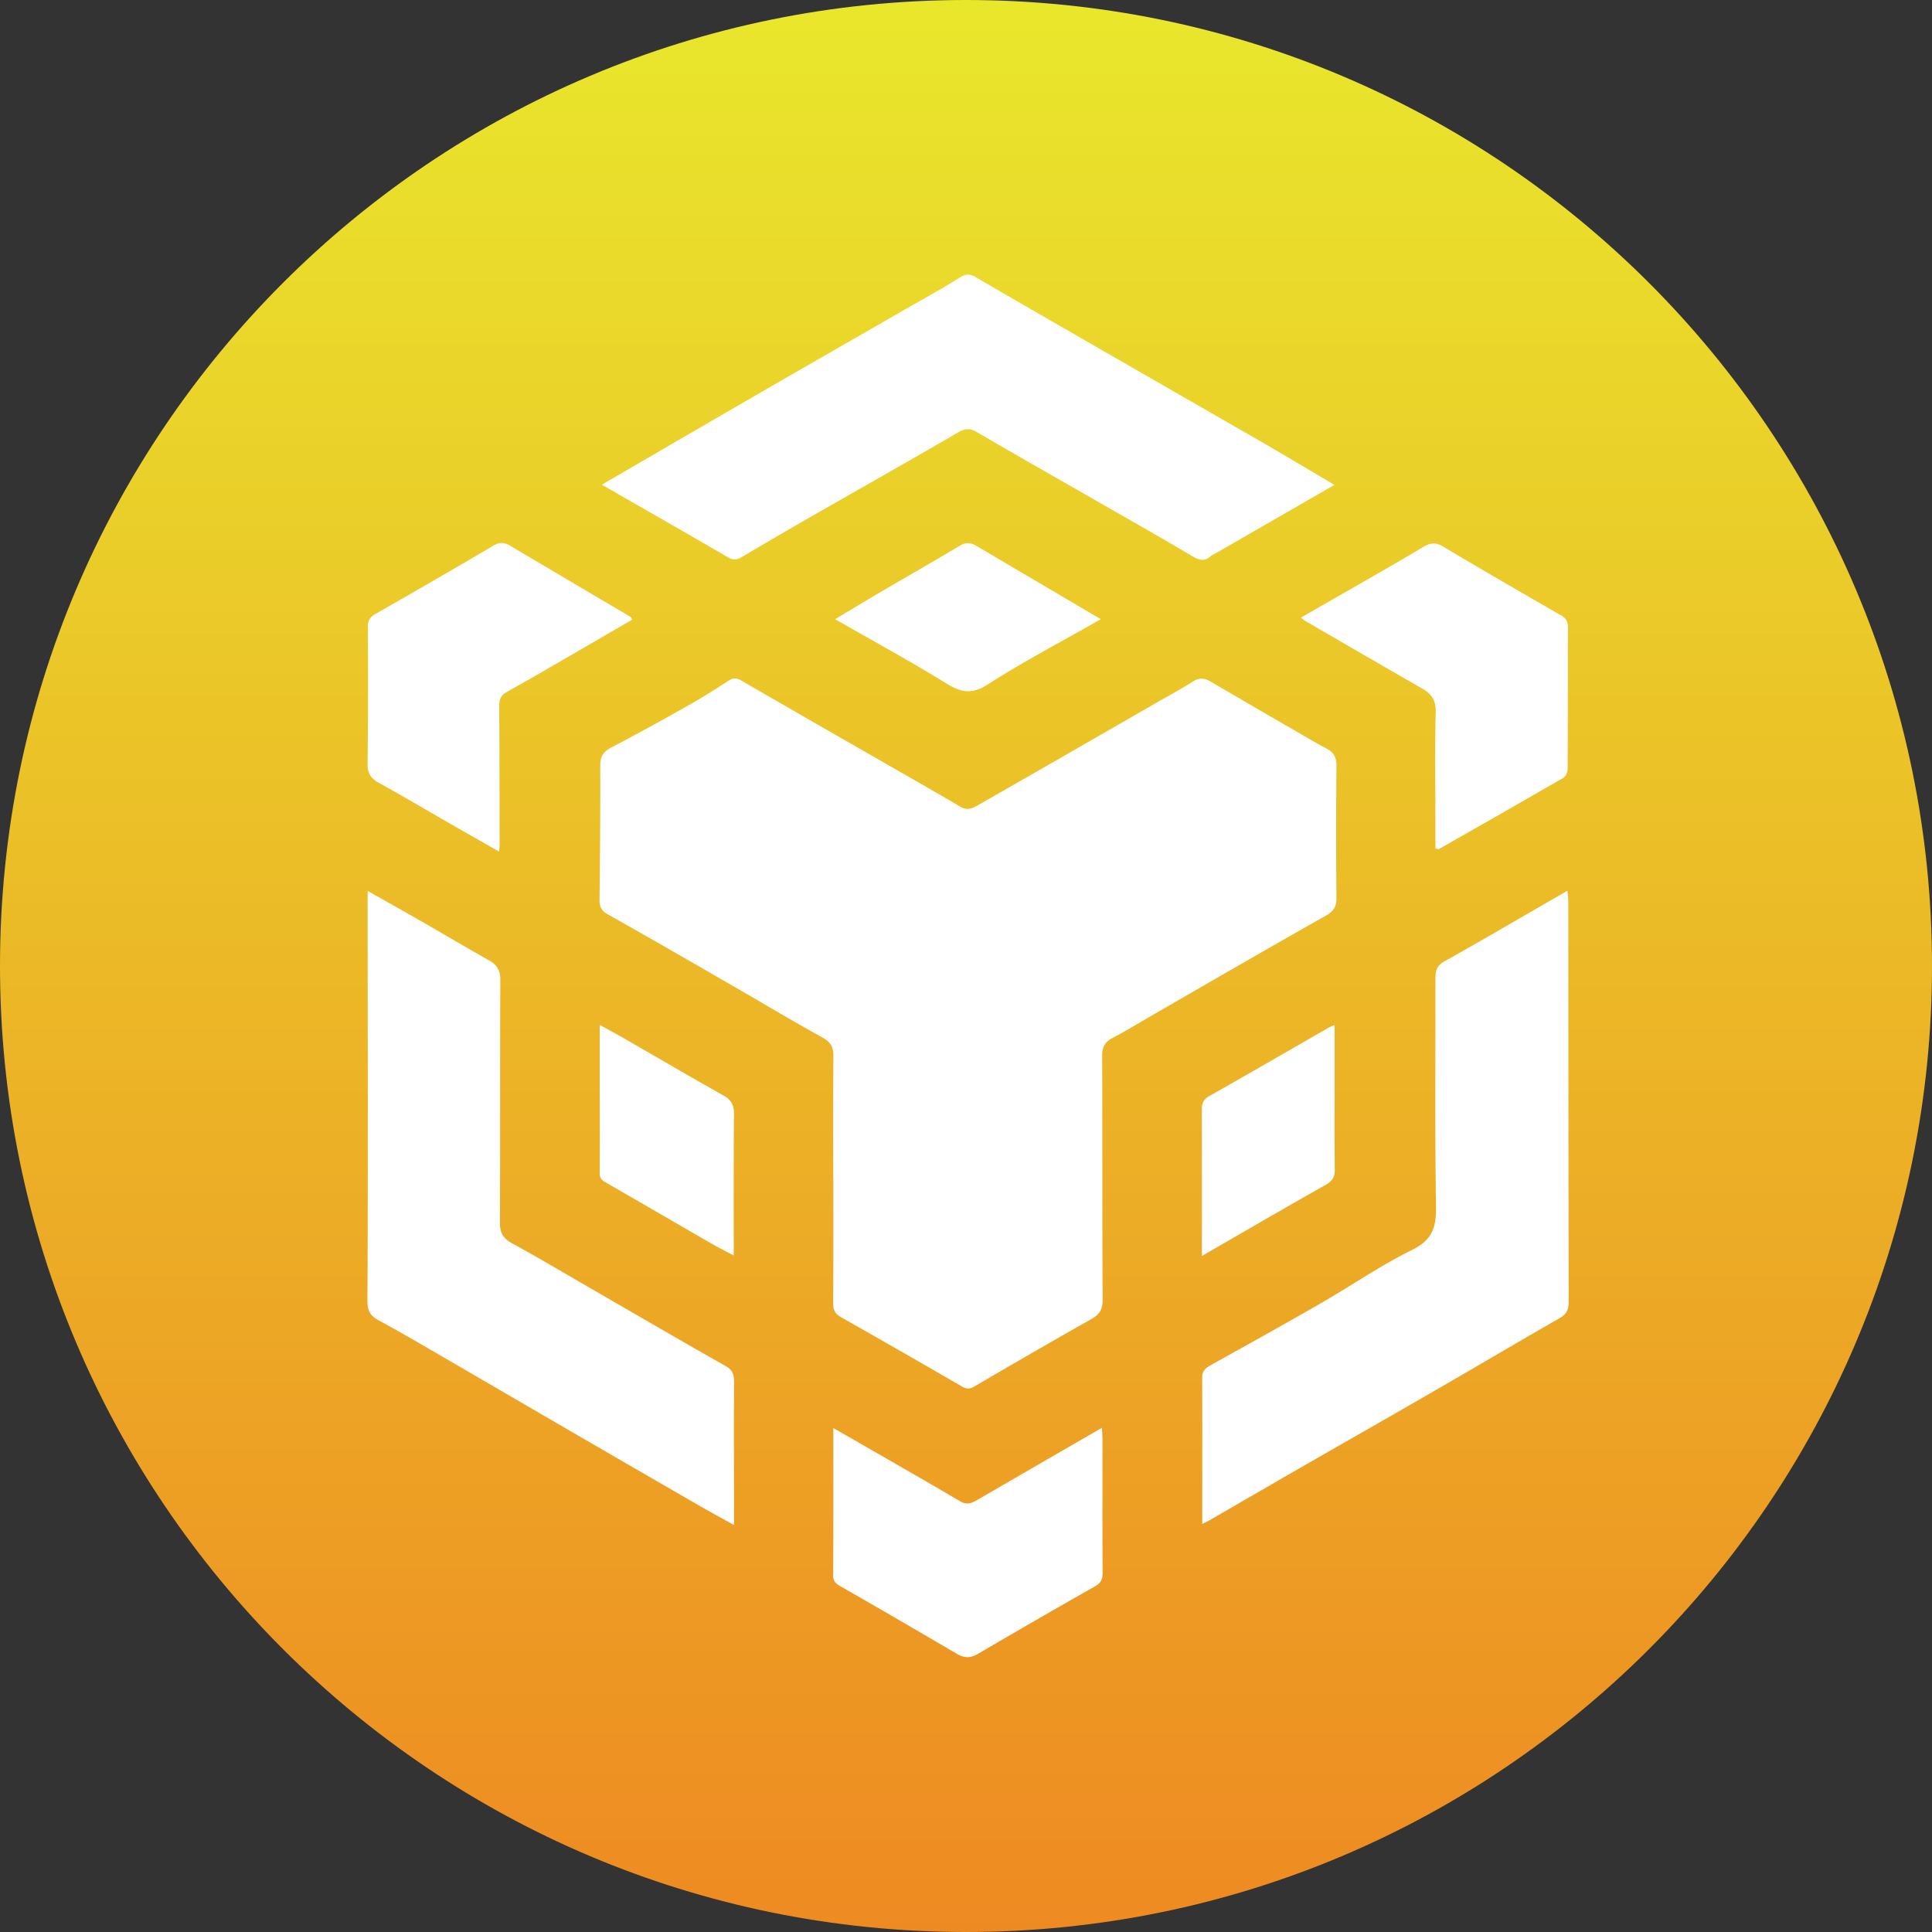 <svg xmlns="http://www.w3.org/2000/svg" fill="none" viewBox="0 0 32 32"><rect x="0" y="0" width="32" height="32" fill="#333333" stroke="none"/><g clip-path="url(#a)"><path fill="url(#b)" d="M16 32c8.837 0 16-7.163 16-16S24.837 0 16 0 0 7.163 0 16s7.163 16 16 16"/><path fill="#fff" d="M13.803 19.507c0 .693.002 1.386-.003 2.079 0 .108.03.175.126.229q1.008.57 2.011 1.152c.076.043.129.04.203-.003q.966-.567 1.94-1.118c.135-.076.184-.163.183-.32-.008-1.346-.002-2.692-.008-4.037 0-.15.047-.232.177-.3.239-.125.47-.268.704-.403.94-.541 1.877-1.086 2.822-1.618.135-.076.18-.154.178-.3a116 116 0 0 1 0-2.182c.002-.144-.048-.226-.168-.29-.156-.081-.307-.172-.46-.26q-.731-.422-1.46-.849c-.106-.062-.19-.063-.295.005-.188.12-.386.225-.58.337l-1.765 1.015-1.217.697c-.09.05-.171.087-.283.022-.531-.313-1.069-.617-1.604-.925q-1.016-.582-2.03-1.168c-.072-.041-.127-.046-.202.002-.232.15-.465.297-.705.431q-.617.35-1.244.679c-.13.068-.182.15-.181.3.003.74-.004 1.479-.012 2.218 0 .114.026.182.134.243.698.392 1.391.792 2.084 1.192.487.28.969.572 1.462.842.14.076.196.155.194.312-.007.673-.003 1.346-.003 2.018zm8.3-11.476c-.414-.244-.797-.473-1.183-.697l-2.678-1.54c-.694-.4-1.387-.797-2.078-1.202-.101-.06-.17-.055-.27.008-.317.197-.645.376-.968.562l-1.798 1.033q-1.108.64-2.214 1.283l-.946.55c.713.41 1.407.805 2.098 1.207.096.056.157.03.24-.02q.566-.336 1.14-.665c.806-.461 1.614-.918 2.417-1.384.112-.066.196-.08.314-.011.637.373 1.28.737 1.92 1.104.546.314 1.096.623 1.638.945.12.071.212.108.323.005.025-.022.059-.034.088-.051zM12.158 25.26v-.245c0-.706-.006-1.412.001-2.118.001-.131-.026-.208-.147-.275-.708-.4-1.411-.81-2.115-1.217-.47-.27-.936-.55-1.412-.81-.152-.083-.207-.177-.205-.35.007-1.338 0-2.676.007-4.013.001-.17-.063-.257-.2-.333-.373-.209-.74-.428-1.11-.64-.285-.164-.574-.325-.888-.503v.21l.003 2.831c0 1.25.001 2.5-.006 3.749 0 .154.042.246.18.32.364.196.72.406 1.077.613q.932.541 1.863 1.084 1.187.689 2.376 1.375c.18.104.362.202.575.321m7.755-.018c.052-.025.082-.038.11-.054l1.3-.752c.832-.479 1.668-.954 2.5-1.435.67-.386 1.334-.781 2.005-1.164.119-.067.155-.142.155-.273q-.005-3.314-.006-6.626c0-.056-.008-.113-.014-.184-.696.401-1.369.795-2.047 1.176-.137.077-.14.183-.14.307.002 1.244-.01 2.488.01 3.73.006.344-.05.567-.393.735-.521.256-1.003.59-1.508.881-.61.352-1.227.693-1.842 1.036-.084.046-.131.099-.13.204.003.795.001 1.59.001 2.418m-6.11-1.587c0 .832.002 1.638-.003 2.445 0 .102.054.138.13.181q.96.55 1.914 1.111c.128.076.229.076.356.002q.964-.566 1.937-1.117c.099-.056.126-.119.126-.226-.005-.734-.002-1.467-.003-2.201 0-.058-.005-.116-.008-.2l-.23.134q-.923.532-1.847 1.069c-.096.056-.176.074-.28.011-.403-.24-.81-.471-1.215-.705zm9.972-9.598c.043.007.052.011.056.009q1.033-.586 2.062-1.18c.041-.024.072-.099.072-.15.005-.78.002-1.561.005-2.342 0-.091-.028-.15-.11-.197-.65-.375-1.302-.75-1.946-1.136-.131-.079-.221-.072-.345.003-.406.244-.819.477-1.23.714l-.792.454c.03.025.045.039.062.048q.966.563 1.936 1.12c.162.091.24.195.235.396-.015.61-.005 1.222-.005 1.833zm-13.304-3.792c-.016-.025-.019-.04-.028-.046q-.998-.588-1.995-1.179c-.098-.058-.174-.06-.276 0q-.97.571-1.95 1.129c-.096.054-.13.113-.13.222q.01 1.131-.004 2.261c-.003.16.057.244.19.318.386.212.765.438 1.147.657.275.158.55.314.842.48.003-.057.008-.09.008-.121-.002-.76 0-1.52-.007-2.281 0-.115.024-.186.131-.245.42-.233.834-.477 1.25-.717zm-.538 6.714v.709c0 .584.004 1.167 0 1.75 0 .1.061.126.125.163l1.725.998c.115.066.233.125.37.198 0-.805-.003-1.579.004-2.352 0-.15-.054-.232-.182-.303-.537-.301-1.068-.613-1.602-.92-.133-.077-.269-.15-.438-.243zm12.172.003c-.038.015-.065.021-.087.035-.663.38-1.325.765-1.99 1.14-.1.057-.123.123-.122.228q.004 1.13.001 2.258v.162c.7-.404 1.373-.796 2.05-1.178.11-.062.153-.13.151-.253-.006-.489-.003-.977-.003-1.466zm-3.873-6.725c-.705-.415-1.382-.813-2.059-1.213-.095-.057-.178-.062-.28 0-.419.25-.843.492-1.263.738-.26.152-.517.308-.798.475.63.361 1.248.699 1.845 1.066.243.15.418.185.683.015.598-.382 1.23-.713 1.872-1.08"/></g><defs><linearGradient id="b" x1="16" x2="16" y1="0" y2="32" gradientUnits="userSpaceOnUse"><stop stop-color="#E9E72C"/><stop offset="1" stop-color="#EE8A22"/></linearGradient><clipPath id="a"><path fill="#fff" d="M0 0h32v32H0z"/></clipPath></defs></svg>